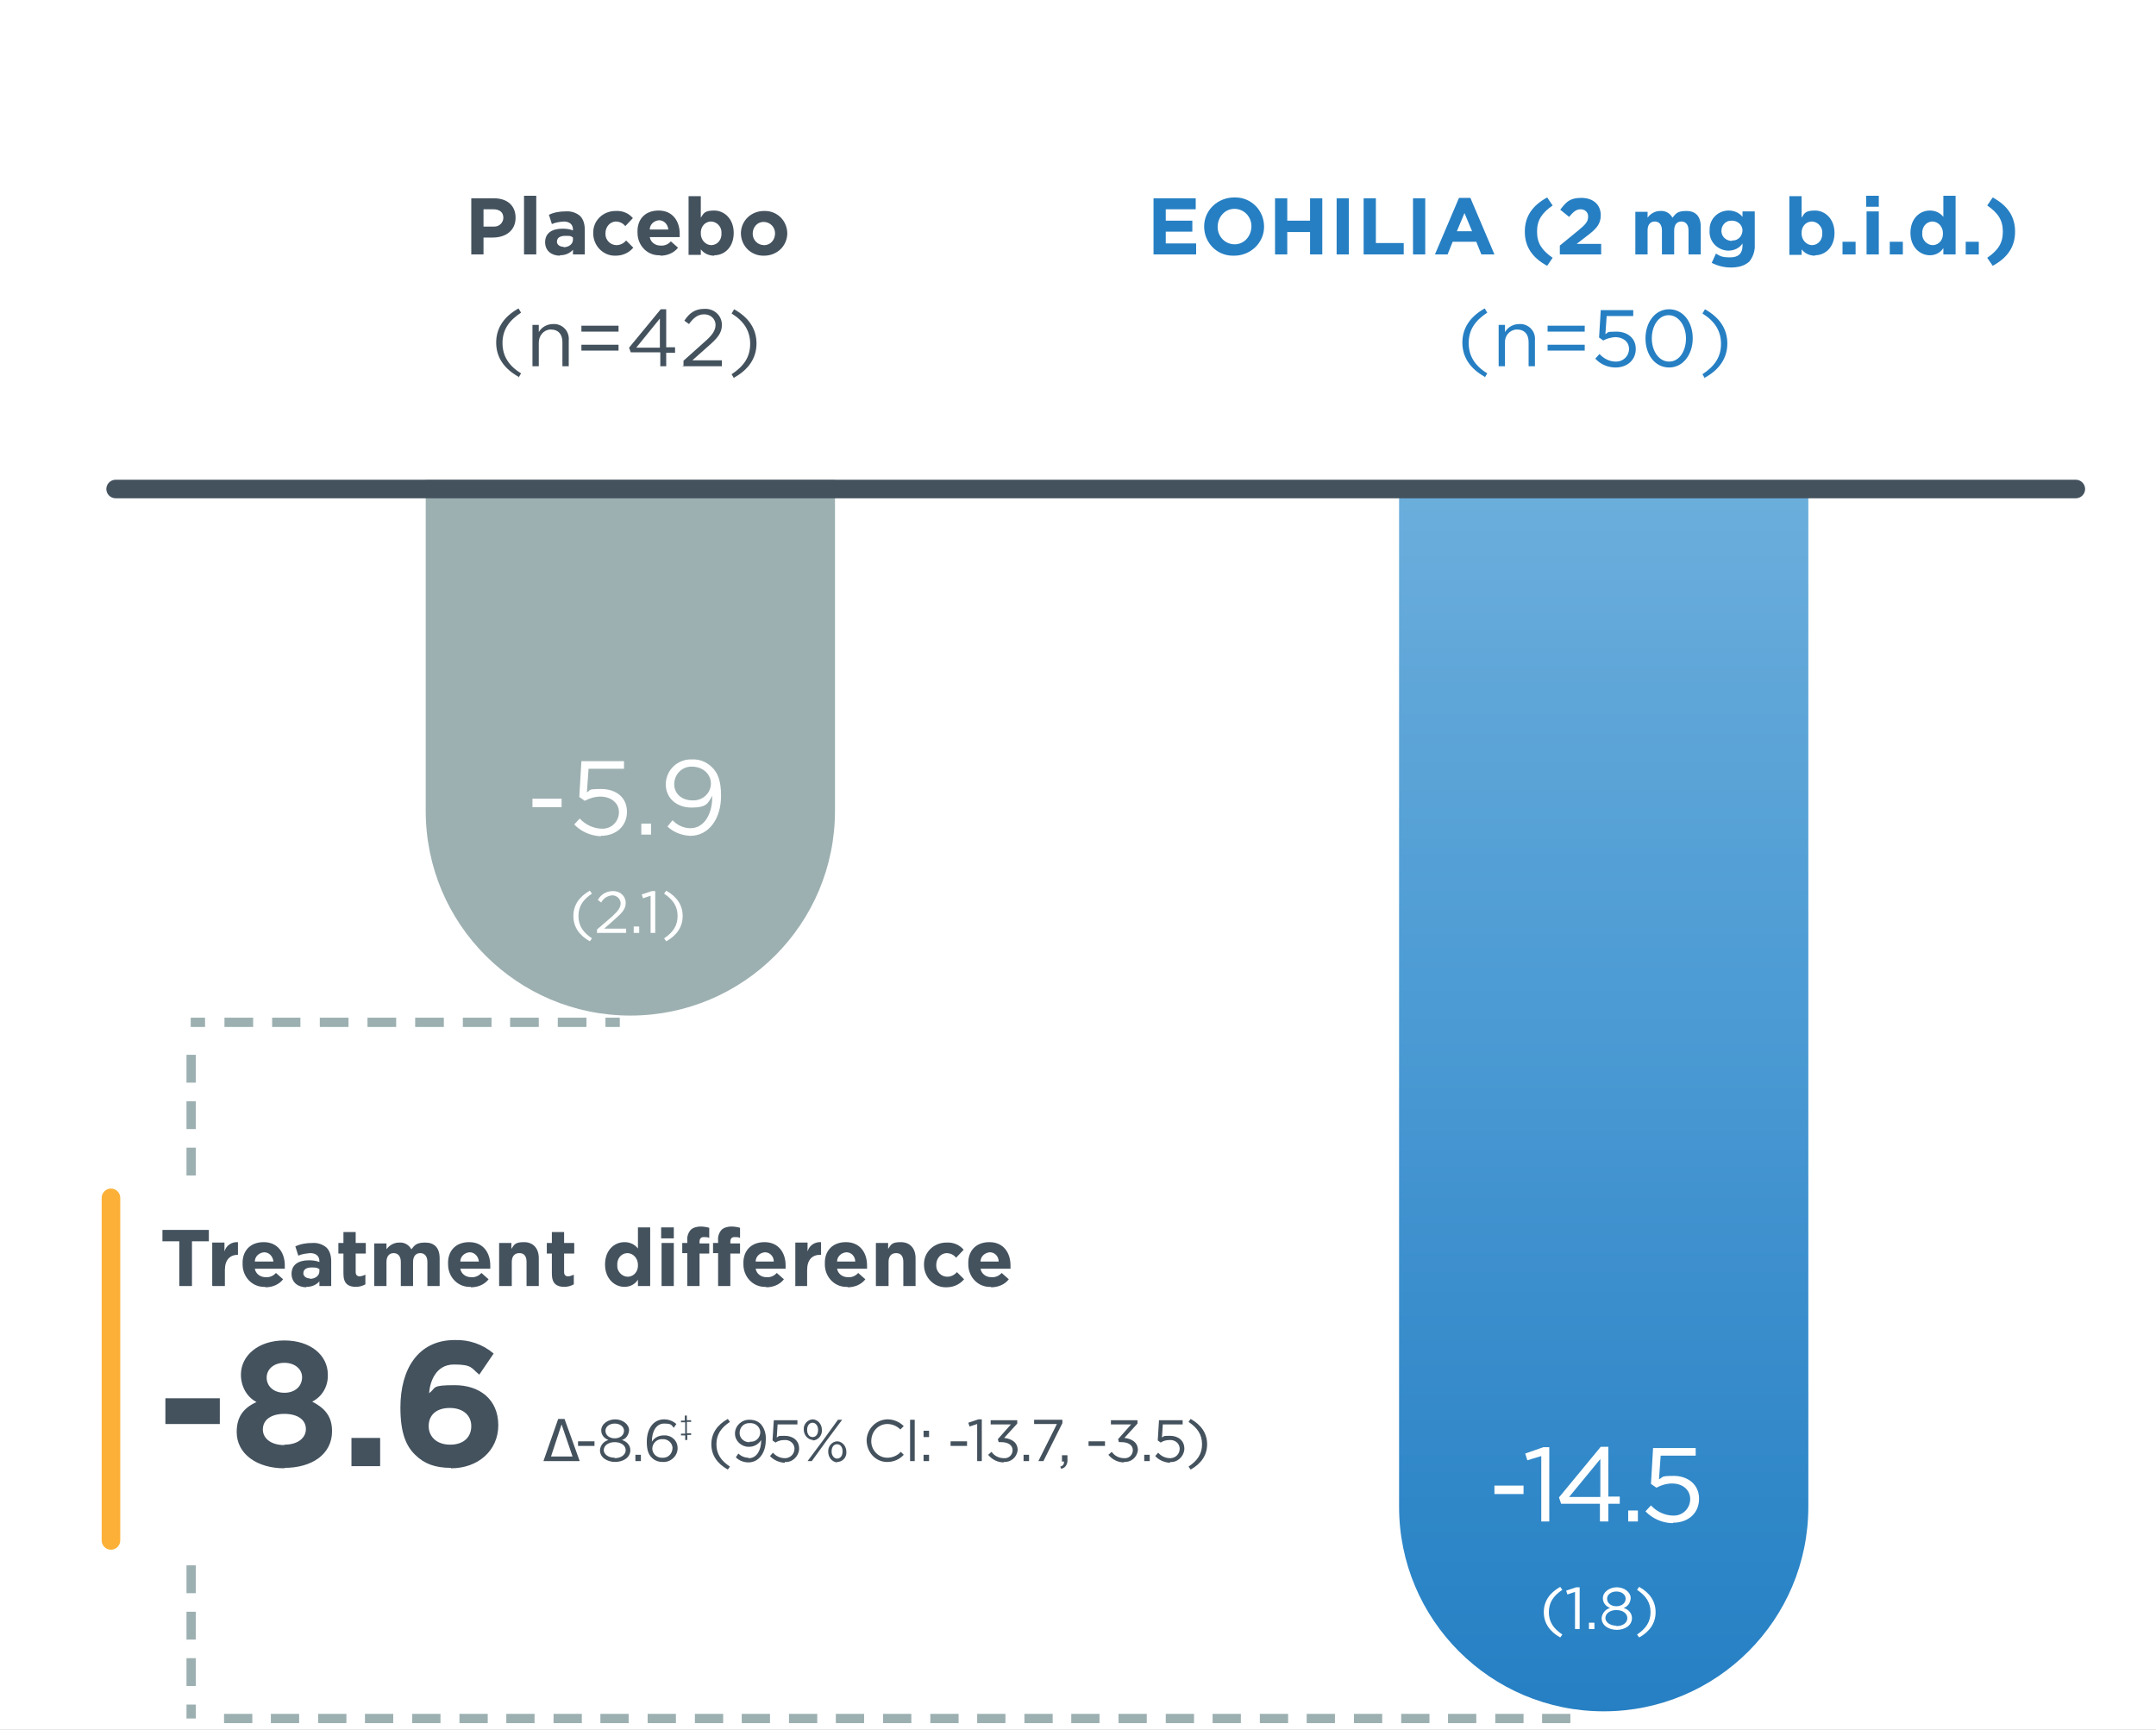<svg width="511" height="410" viewBox="0 0 511 410" fill="none" xmlns="http://www.w3.org/2000/svg">
<rect x="0" y="0" width="511" height="410" fill="#333333" stroke="none"/>
<g clip-path="url(#clip0_1_36)">
<rect width="511" height="410" fill="white"/>
<path d="M42.6 304.8H45.5V294.2H49.5V291.5H38.5V294.2H42.5V304.8H42.6ZM50.4 304.8H53.3V301C53.3 298.6 54.5 297.4 56.4 297.4V294.4C54.9 294.3 53.6 295.2 53.2 296.6V294.5H50.3V304.7L50.4 304.8ZM62.9 305.1C64.5 305.1 66.1 304.5 67.1 303.2L65.4 301.7C64.8 302.4 63.9 302.8 62.9 302.7C61.7 302.7 60.6 301.9 60.4 300.7H67.5V299.9C67.5 297 65.9 294.4 62.5 294.4C59.1 294.4 57.4 296.7 57.5 299.5V299.7C57.5 302.5 59.6 304.9 62.4 305H62.9V305.1ZM60.4 299C60.4 297.8 61.4 296.9 62.6 296.8C63.8 296.8 64.7 297.8 64.8 299H60.4ZM72.6 305C73.8 305 74.9 304.6 75.7 303.7V304.8H78.5V298.9C78.5 297.7 78.2 296.5 77.4 295.7C76.5 294.9 75.2 294.5 74 294.6C72.6 294.6 71.3 294.8 70 295.4L70.7 297.6C71.6 297.2 72.5 297.1 73.5 297C74.9 297 75.7 297.7 75.7 298.9V299.1C74.9 298.8 74.1 298.7 73.2 298.7C70.8 298.7 69.1 299.7 69.1 301.9C69.1 304 70.7 305.1 72.6 305.1V305ZM73.5 303C72.6 303 71.9 302.5 71.9 301.8C71.9 300.8 72.7 300.4 73.9 300.4C75.1 300.4 75.2 300.5 75.7 300.8V301.3C75.7 302.3 74.8 303.1 73.4 303.1L73.5 303ZM84.3 305C85.1 305 85.9 304.8 86.6 304.4V302.1C86.2 302.3 85.7 302.5 85.2 302.5C84.7 302.5 84.3 302.2 84.3 301.5V297.1H86.7V294.6H84.3V292H81.4V294.6H80.2V297.1H81.4V301.9C81.4 304.3 82.6 305 84.4 305H84.3ZM88.7 304.8H91.6V299.1C91.6 297.7 92.3 297 93.3 297C94.3 297 95 297.7 95 299.1V304.8H97.9V299.1C97.9 297.7 98.6 297 99.6 297C100.6 297 101.3 297.7 101.3 299.1V304.8H104.2V298.2C104.2 295.7 102.9 294.5 100.8 294.5C98.7 294.5 98.3 295.1 97.5 296.1C96.9 295 95.8 294.4 94.6 294.5C93.4 294.5 92.3 295.1 91.6 296.1V294.7H88.7V304.9V304.8ZM111.6 305.1C113.2 305.1 114.8 304.5 115.8 303.2L114.1 301.7C113.5 302.4 112.6 302.8 111.6 302.7C110.4 302.7 109.3 301.9 109.1 300.7H116.2V299.9C116.2 297 114.6 294.4 111.2 294.4C107.8 294.4 106.1 296.7 106.2 299.5V299.7C106.2 302.5 108.3 304.9 111.1 305H111.6V305.1ZM109.1 299C109.1 297.8 110.1 296.9 111.3 296.8C112.5 296.8 113.4 297.8 113.5 299H109.1ZM118.4 304.8H121.3V299.1C121.3 297.7 122 297 123.1 297C124.2 297 124.8 297.7 124.8 299.1V304.8H127.7V298.2C127.7 295.9 126.4 294.4 124.2 294.4C122 294.4 121.9 295 121.2 296V294.6H118.3V304.8H118.4ZM133.7 305C134.5 305 135.3 304.8 136 304.4V302.1C135.6 302.3 135.1 302.5 134.6 302.5C134.1 302.5 133.7 302.2 133.7 301.5V297.1H136.1V294.6H133.7V292H130.8V294.6H129.6V297.1H130.8V301.9C130.8 304.3 132 305 133.8 305H133.7ZM148 305C149.3 305 150.5 304.4 151.2 303.3V304.8H154.1V290.9H151.2V295.9C150.4 294.9 149.3 294.4 148 294.4C145.6 294.4 143.4 296.3 143.4 299.7C143.4 303.1 145.7 305 148 305ZM148.8 302.6C147.4 302.6 146.2 301.3 146.3 299.9C146.2 298.3 147.2 297.1 148.6 297H148.7C150.1 297 151.2 298.3 151.2 299.7C151.3 301.3 150.3 302.5 148.9 302.6H148.8ZM156.7 293.5H159.7V290.9H156.7V293.5ZM156.8 304.8H159.7V294.6H156.8V304.8ZM170.2 304.8H173.1V297.1H175.4V294.7H173.1V294.3C173.1 293.5 173.5 293.2 174.1 293.2C174.7 293.2 175 293.2 175.4 293.4V291C174.7 290.8 174 290.7 173.3 290.7C172.6 290.7 171.6 290.9 171 291.5C170.4 292.2 170.1 293.1 170.2 294V294.6H169V297H170.2V304.7V304.8ZM162.9 304.8H165.8V297.1H168.1V294.7H165.8V294.3C165.8 293.5 166.2 293.2 166.8 293.2C167.4 293.2 167.7 293.2 168.1 293.4V291C167.4 290.8 166.7 290.7 166 290.7C165.3 290.7 164.3 290.9 163.7 291.5C163.1 292.2 162.8 293.1 162.9 294V294.6H161.7V297H162.9V304.7V304.8ZM181.6 305.1C183.2 305.1 184.8 304.5 185.8 303.2L184.1 301.7C183.5 302.4 182.6 302.8 181.6 302.7C180.4 302.7 179.3 301.9 179.1 300.7H186.2V299.9C186.2 297 184.6 294.4 181.2 294.4C177.8 294.4 176.1 296.7 176.2 299.5V299.7C176.2 302.5 178.3 304.9 181.1 305H181.6V305.1ZM179.1 299C179.1 297.8 180.1 296.9 181.3 296.8C182.5 296.8 183.4 297.8 183.4 299H179.1ZM188.4 304.8H191.3V301C191.3 298.6 192.5 297.4 194.4 297.4H194.6V294.4C193.1 294.3 191.8 295.2 191.4 296.6V294.5H188.5V304.7H188.4V304.8ZM200.9 305.1C202.5 305.1 204.1 304.5 205.1 303.2L203.4 301.7C202.8 302.4 201.9 302.8 200.9 302.7C199.7 302.7 198.6 301.9 198.4 300.7H205.5V299.9C205.5 297 203.9 294.4 200.5 294.4C197.1 294.4 195.4 296.7 195.5 299.5V299.7C195.5 302.5 197.6 304.9 200.4 305H200.9V305.1ZM198.4 299C198.4 297.8 199.4 296.9 200.6 296.8C201.8 296.8 202.7 297.8 202.7 299H198.4ZM207.7 304.8H210.6V299.1C210.6 297.7 211.3 297 212.4 297C213.5 297 214.1 297.7 214.1 299.1V304.8H217V298.2C217 295.9 215.7 294.4 213.5 294.4C211.3 294.4 211.2 295 210.5 296V294.6H207.6V304.8H207.7ZM224.3 305.1C225.9 305.1 227.4 304.5 228.5 303.2L226.8 301.5C226.2 302.2 225.4 302.6 224.5 302.6C223.1 302.6 221.9 301.4 221.9 300V299.8C221.9 298.3 222.9 297.1 224.3 297C225.2 297 226.1 297.4 226.6 298.1L228.4 296.2C227.4 295 225.9 294.4 224.3 294.5C221.4 294.5 219 296.7 219 299.6V299.8C219 302.7 221.3 305.1 224.1 305.1H224.3ZM234.9 305.1C236.5 305.1 238.1 304.5 239.1 303.2L237.4 301.7C236.8 302.4 235.9 302.8 234.9 302.7C233.7 302.7 232.6 301.9 232.4 300.7H239.5V299.9C239.5 297 237.9 294.4 234.5 294.4C231.1 294.4 229.4 296.7 229.5 299.5V299.7C229.5 302.5 231.6 304.9 234.4 305H234.9V305.1ZM232.4 299C232.4 297.8 233.4 296.9 234.6 296.8C235.8 296.8 236.7 297.8 236.7 299H232.4Z" fill="#44525E"/>
<path d="M331.6 357.1C331.6 383.9 353.3 405.6 380.1 405.6C406.9 405.6 428.6 383.9 428.6 357.1V116H331.6V357.1Z" fill="url(#paint0_linear_1_36)"/>
<path d="M100.9 113.7V192.2C100.9 219 122.6 240.7 149.4 240.7C176.2 240.7 197.9 219 197.9 192.2V113.7H100.9Z" fill="#9DB0B1"/>
<path d="M126.2 191.3H133.1V189.3H126.2V191.3ZM142.4 198.1C146 198.1 148.6 195.8 148.6 192.4C148.6 189 146 187 142.5 187C139 187 140.1 187.3 139.1 187.8L139.5 182.2H147.9V180.4H137.8L137.3 188.9L138.6 189.8C139.7 189.2 141 188.8 142.3 188.8C144.8 188.8 146.7 190.3 146.7 192.5C146.7 194.7 144.9 196.5 142.7 196.4H142.4C140.5 196.3 138.7 195.4 137.4 194L136.1 195.4C137.7 197.1 140 198.1 142.4 198.2V198.1ZM152 197.8H154.3V195.2H152V197.8ZM163.7 196.3C162.1 196.3 160.5 195.6 159.4 194.4L158.2 195.9C159.7 197.3 161.6 198 163.6 198.1C167.9 198.1 170.9 194.2 170.9 188.6C170.9 185 170.1 183.1 168.7 181.8C167.5 180.6 165.8 179.9 164.1 180C160.8 179.8 158 182.3 157.8 185.6V185.9C157.8 189.1 160.3 191.4 163.9 191.4C167.5 191.4 167.8 190.4 168.8 188.6V189C168.8 192.8 167 196.3 163.6 196.3H163.7ZM164.1 189.7C161.6 189.7 159.8 188.1 159.8 185.9C159.8 183.6 161.5 181.8 163.7 181.7H164C166.6 181.7 168.5 183.5 168.5 185.7C168.5 188 166.5 189.8 164.2 189.7H164.1Z" fill="white"/>
<path d="M354.2 354.1H361.1V352.1H354.2V354.1ZM365.3 360.6H367.2V343H365.8L361.5 344.5L362 346.1L365.3 345.1V360.7V360.6ZM379.3 360.6H381.2V356.4H383.9V354.7H381.2V342.9H379.4L369.5 354.9L370 356.4H379.2V360.5L379.3 360.6ZM371.9 354.8L379.3 345.8V354.8H371.9ZM385.9 360.6H388.2V358H385.9V360.6ZM396.5 360.9C400.2 360.9 402.7 358.6 402.7 355.2C402.7 351.8 400 349.8 396.7 349.8C393.4 349.8 394.3 350.1 393.2 350.6L393.6 345H401.9V343.2H391.8L391.3 351.7L392.6 352.6C393.7 352 395 351.6 396.3 351.6C398.8 351.6 400.6 353.1 400.6 355.3C400.6 357.5 398.8 359.3 396.6 359.2H396.3C394.4 359.1 392.6 358.2 391.3 356.8L390 358.2C391.6 359.9 393.9 360.9 396.2 361H396.5V360.9Z" fill="white"/>
<path d="M139.8 223.1L140.3 222.4C138.2 221 137.1 219.4 137.1 217.1C137.1 214.8 138.2 213.2 140.3 211.8L139.8 211.1C137.3 212.5 135.9 214.5 135.9 217.1C135.9 219.7 137.3 221.7 139.8 223.1ZM141.6 221.1H148.4V220.1H143.2L145.8 217.8C147.5 216.3 148.3 215.4 148.3 214C148.3 212.4 147 211.2 145.4 211.2H145.2C143.7 211.2 142.4 212 141.7 213.3L142.5 213.9C143 212.9 144 212.3 145.1 212.2C146.1 212.2 147 212.9 147.1 214C147.1 215.1 146.6 215.8 145.1 217.2L141.5 220.3V221.2L141.6 221.1ZM150.2 221.1H151.5V219.6H150.2V221.1ZM154.2 221.1H155.3V211.2H154.5L152.1 212L152.4 212.9L154.2 212.3V221V221.1ZM157.9 223.1C160.4 221.7 161.8 219.7 161.8 217.1C161.8 214.5 160.4 212.5 157.9 211.1L157.4 211.8C159.5 213.2 160.6 214.8 160.6 217.1C160.6 219.4 159.5 221 157.4 222.4L157.9 223.1Z" fill="white"/>
<path d="M369.8 388.1L370.3 387.4C368.2 386 367.1 384.4 367.1 382.1C367.1 379.8 368.2 378.2 370.3 376.8L369.8 376.1C367.3 377.5 365.9 379.5 365.9 382.1C365.9 384.7 367.3 386.7 369.8 388.1ZM373.3 386.1H374.4V376.2H373.6L371.2 377L371.5 377.9L373.3 377.3V386V386.1ZM376.6 386.1H377.9V384.6H376.6V386.1ZM383.1 386.3C385.2 386.3 386.8 385.2 386.8 383.5C386.8 382.3 385.9 381.4 384.8 381.1C385.8 380.8 386.4 379.9 386.5 378.8C386.5 377.3 384.9 376.2 383.2 376.2C381.5 376.2 379.9 377.3 379.9 378.8C379.9 379.9 380.6 380.7 381.6 381.1C380.5 381.4 379.7 382.4 379.6 383.5C379.6 385.2 381.2 386.3 383.3 386.3H383.1ZM383.1 380.7C381.9 380.7 380.9 380 380.9 378.9C380.9 377.9 381.9 377.2 383.1 377.2C384.3 377.2 385.3 377.9 385.3 378.9C385.3 380 384.3 380.7 383.1 380.7ZM383.1 385.3C381.5 385.3 380.5 384.4 380.5 383.5C380.5 382.4 381.6 381.6 383.1 381.6C384.6 381.6 385.7 382.4 385.7 383.5C385.7 384.5 384.8 385.4 383.1 385.4V385.3ZM388.5 388.1C391 386.7 392.4 384.7 392.4 382.1C392.4 379.5 391 377.5 388.5 376.1L388 376.8C390.1 378.2 391.2 379.8 391.2 382.1C391.2 384.4 390.1 386 388 387.4L388.5 388.1Z" fill="white"/>
<path d="M492 118.1H27.4C26.2 118.1 25.2 117.1 25.2 115.9C25.2 114.7 26.2 113.7 27.4 113.7H492C493.2 113.7 494.2 114.7 494.2 115.9C494.2 117.1 493.2 118.1 492 118.1Z" fill="#44525E"/>
<path d="M273.4 60.3H283.5V57.7H276.3V54.9H282.6V52.3H276.3V49.6H283.4V47H273.4V60.3ZM292.5 60.6C296.3 60.6 299.5 57.7 299.6 53.9V53.7C299.6 49.9 296.6 46.8 292.8 46.8H292.5C288.7 46.8 285.5 49.7 285.4 53.5V53.7C285.4 57.5 288.4 60.6 292.2 60.6H292.5ZM292.6 57.9C290.4 57.9 288.6 56.1 288.6 53.8C288.6 51.5 290.2 49.6 292.4 49.5H292.6C294.8 49.5 296.6 51.3 296.6 53.6C296.6 55.9 295 57.8 292.8 57.9H292.6ZM302.2 60.3H305.1V55H310.5V60.3H313.4V47H310.5V52.3H305.1V47H302.2V60.3ZM316.8 60.3H319.7V47H316.8V60.3ZM323.1 60.3H332.7V57.6H326.1V47H323.2V60.3H323.1ZM334.9 60.3H337.8V47H334.9V60.3ZM340.1 60.3H343.1L344.3 57.3H349.9L351.1 60.3H354.2L348.5 46.9H345.8L340.1 60.3ZM345.3 54.8L347.1 50.5L348.9 54.8H345.3ZM366.7 63L368 61.1C365.4 59.3 364.3 57.6 364.3 54.9C364.3 52.2 365.4 50.5 368 48.7L366.7 46.8C363.2 48.7 361.4 51.3 361.4 54.9C361.4 58.5 363.2 61.1 366.7 63ZM369.7 60.3H379.5V57.8H373.7L375.9 56.1C378.3 54.3 379.4 53.2 379.4 51C379.4 48.5 377.6 46.9 374.8 46.9C372 46.9 371.2 47.9 369.8 49.7L371.9 51.4C372.9 50.2 373.6 49.6 374.6 49.6C375.6 49.6 376.3 50.2 376.4 51.1V51.4C376.4 52.5 375.8 53.2 374.1 54.6L369.7 58.2V60.5V60.3ZM387.6 60.3H390.5V54.6C390.5 53.2 391.2 52.5 392.2 52.5C393.2 52.5 393.9 53.2 393.9 54.6V60.3H396.8V54.6C396.8 53.2 397.5 52.5 398.5 52.5C399.5 52.5 400.2 53.2 400.2 54.6V60.3H403.1V53.7C403.1 51.2 401.8 50 399.7 50C397.6 50 397.2 50.6 396.4 51.6C395.8 50.5 394.7 49.9 393.5 50C392.3 50 391.2 50.6 390.5 51.6V50.2H387.6V60.4V60.3ZM410.2 63.4C411.8 63.4 413.4 63.1 414.6 62C415.5 60.9 416 59.4 415.9 58V50.1H413V51.4C412.2 50.4 411 49.9 409.7 49.9C407.2 49.9 405.2 51.9 405.2 54.3V54.6C405 57.1 406.9 59.2 409.4 59.4H409.7C411 59.4 412.3 58.8 413 57.7V58.2C413 60 412.1 61 410.1 61C408.1 61 407.7 60.7 406.7 60.1L405.7 62.3C407.1 63 408.6 63.4 410.2 63.4ZM410.5 57.1C409.2 57.1 408.1 56.2 408 54.9V54.7C408 53.4 409 52.3 410.3 52.3H410.5C411.8 52.3 412.9 53.2 413 54.5C413 55.9 412 57 410.7 57H410.5V57.1ZM430.2 60.5C432.6 60.5 434.8 58.6 434.8 55.2C434.8 51.8 432.5 49.9 430.2 49.9C427.9 49.9 427.7 50.5 427 51.6V46.5H424.1V60.4H427V59.1C427.8 60.1 428.9 60.6 430.2 60.6V60.5ZM429.5 58.1C428.1 58.1 427 56.8 427 55.4C426.9 53.8 427.9 52.6 429.3 52.5H429.4C430.8 52.5 432 53.8 431.9 55.2C432 56.8 431 58 429.6 58.1H429.5ZM436.7 60.3H439.8V57.3H436.7V60.3ZM442.3 49H445.3V46.4H442.3V49ZM442.4 60.3H445.3V50.1H442.4V60.3ZM447.9 60.3H451V57.3H447.9V60.3ZM457.4 60.5C458.7 60.5 459.9 59.9 460.6 58.8V60.3H463.5V46.4H460.6V51.4C459.8 50.4 458.7 49.9 457.4 49.9C455 49.9 452.8 51.8 452.8 55.2C452.8 58.6 455.1 60.5 457.4 60.5ZM458.1 58.1C456.7 58.1 455.5 56.8 455.6 55.4C455.5 53.8 456.5 52.6 457.9 52.5H458C459.4 52.5 460.5 53.8 460.5 55.2C460.6 56.8 459.6 58 458.2 58.1H458.1ZM465.9 60.3H469V57.3H465.9V60.3ZM472.3 63C475.8 61.1 477.6 58.5 477.6 54.9C477.6 51.3 475.8 48.7 472.3 46.8L471 48.7C473.6 50.5 474.7 52.2 474.7 54.9C474.7 57.6 473.6 59.3 471 61.1L472.3 63Z" fill="#267FC3"/>
<path d="M351.9 89.5L352.5 88.5C349.6 86.7 348.1 84.4 348.1 81.3C348.1 78.2 349.6 76 352.5 74.1L351.9 73.1C348.5 75 346.6 77.7 346.6 81.2C346.6 84.7 348.5 87.4 351.9 89.3V89.5ZM355.2 86.8H356.7V81.2C356.6 79.6 357.8 78.2 359.4 78.1H359.6C361.3 78.1 362.3 79.2 362.3 81.1V86.8H363.8V80.7C364 78.7 362.6 77 360.6 76.8H360.1C358.7 76.8 357.4 77.5 356.7 78.7V77H355.2V86.8ZM366.8 78.6H375.6V77.2H366.8V78.6ZM366.8 83.1H375.6V81.7H366.8V83.1ZM382.9 87.1C385.7 87.1 387.7 85.3 387.7 82.7C387.7 80.1 385.7 78.6 383.1 78.6C380.5 78.6 381.3 78.8 380.5 79.2L380.8 74.9H387.1V73.5H379.4L379 80L380 80.7C380.9 80.2 381.8 80 382.8 79.9C384.7 79.9 386.1 81 386.1 82.7C386.1 84.4 384.7 85.7 383.1 85.7H382.9C381.5 85.7 380.1 85 379.1 83.9L378.1 85C379.3 86.3 381 87.1 382.9 87.1ZM395.6 87.1C399 87.1 401.2 83.9 401.2 80.2C401.2 76.4 399 73.3 395.6 73.3C392.2 73.3 390 76.5 390 80.2C390 84 392.2 87.1 395.6 87.1ZM395.6 85.7C393.1 85.7 391.5 83.1 391.5 80.2C391.5 77.2 393.1 74.7 395.5 74.7C397.9 74.7 399.6 77.3 399.6 80.2C399.6 83.1 398.1 85.7 395.6 85.7ZM404.1 89.5C407.5 87.6 409.4 84.9 409.4 81.4C409.4 77.9 407.5 75.2 404.1 73.3L403.5 74.3C406.4 76.1 407.9 78.4 407.9 81.5C407.9 84.6 406.4 86.8 403.5 88.7L404.1 89.7V89.5Z" fill="#267FC3"/>
<path d="M111.7 60.3H114.6V56.3H116.8C119.8 56.3 122.2 54.7 122.2 51.6C122.2 48.8 120.3 47 117.1 47H111.7V60.3ZM114.6 53.7V49.6H116.9C118.4 49.6 119.3 50.3 119.3 51.6C119.3 52.8 118.3 53.7 117.2 53.7H114.6ZM124.2 60.3H127.1V46.4H124.2V60.3ZM132.7 60.5C133.9 60.5 135 60.1 135.8 59.2V60.3H138.6V54.4C138.6 53.2 138.3 52 137.5 51.2C136.6 50.4 135.3 50 134.1 50.1C132.7 50.1 131.4 50.3 130.1 50.9L130.8 53.1C131.7 52.7 132.6 52.6 133.6 52.5C135 52.5 135.8 53.2 135.8 54.4V54.6C135 54.3 134.2 54.2 133.3 54.2C130.9 54.2 129.2 55.2 129.2 57.4C129.2 59.5 130.8 60.6 132.7 60.6V60.5ZM133.6 58.5C132.7 58.5 132 58 132 57.3C132 56.3 132.8 55.9 134 55.9C135.2 55.9 135.3 55.9 135.8 56.3V56.8C135.8 57.8 134.9 58.6 133.5 58.6H133.6V58.5ZM145.9 60.6C147.5 60.6 149 60 150.1 58.7L148.4 57C147.8 57.7 147 58.1 146.1 58.1C144.7 58.1 143.5 56.9 143.5 55.5V55.3C143.5 53.8 144.5 52.6 145.9 52.5C146.8 52.5 147.7 52.9 148.2 53.6L150 51.7C149 50.5 147.5 49.9 145.9 50C143 50 140.6 52.2 140.6 55.1V55.3C140.6 58.2 142.9 60.6 145.7 60.6H145.9ZM156.5 60.6C158.1 60.6 159.7 60 160.7 58.7L159 57.2C158.4 57.9 157.5 58.3 156.5 58.2C155.3 58.2 154.2 57.4 154 56.2H161.1V55.4C161.1 52.5 159.5 49.9 156.1 49.9C152.7 49.9 151 52.2 151.1 55V55.2C151.1 58 153.2 60.4 156 60.5H156.5V60.6ZM154 54.4C154 53.2 155 52.3 156.2 52.2C157.4 52.2 158.3 53.2 158.4 54.4H154ZM169.3 60.5C171.7 60.5 173.9 58.6 173.9 55.2C173.9 51.8 171.6 49.9 169.3 49.9C167 49.9 166.8 50.5 166.1 51.6V46.5H163.2V60.4H166.1V59.1C166.9 60.1 168 60.6 169.3 60.6V60.5ZM168.6 58.1C167.2 58.1 166.1 56.8 166.1 55.4C166 53.8 167 52.6 168.4 52.5H168.5C169.9 52.5 171.1 53.8 171 55.2C171.1 56.8 170.1 58 168.7 58.1H168.6ZM181.1 60.6C184.1 60.6 186.5 58.4 186.6 55.4C186.6 52.3 184.2 50 181.3 50H181.1C178.1 50 175.7 52.2 175.6 55.2C175.6 58.3 178 60.6 180.9 60.6H181.1ZM181.1 58.1C179.6 58.1 178.4 56.9 178.4 55.4C178.4 53.9 179.4 52.7 180.8 52.6H181C182.5 52.6 183.7 53.8 183.7 55.3C183.7 56.8 182.7 58 181.3 58.1H181.1Z" fill="#44525E"/>
<path d="M122.9 89.5L123.5 88.5C120.6 86.7 119.1 84.4 119.1 81.3C119.1 78.2 120.6 76 123.5 74.1L122.9 73.1C119.5 75 117.6 77.7 117.6 81.2C117.6 84.7 119.5 87.4 122.9 89.3V89.5ZM126.2 86.8H127.7V81.2C127.7 79.6 128.8 78.2 130.4 78.1H130.6C132.3 78.1 133.3 79.2 133.3 81.1V86.8H134.8V80.7C135 78.7 133.6 77 131.6 76.8H131.1C129.7 76.8 128.4 77.5 127.7 78.7V77H126.2V86.8ZM137.8 78.6H146.6V77.2H137.8V78.6ZM137.8 83.1H146.6V81.7H137.8V83.1ZM156.4 86.8H157.9V83.6H160V82.3H157.9V73.3H156.6L149.1 82.4L149.5 83.5H156.5V86.7L156.4 86.8ZM150.8 82.4L156.4 75.5V82.4H150.8ZM161.8 86.8H171.1V85.4H164.1L167.7 82.2C170 80.2 171.1 79 171.1 77C171.1 74.8 169.3 73.2 167.2 73.2H167C164.7 73.2 163.4 74.2 162.2 76L163.3 76.8C164.4 75.3 165.4 74.5 166.9 74.5C168.4 74.5 169.5 75.5 169.6 76.9C169.6 78.3 168.9 79.4 166.8 81.2L162 85.5V86.7H161.8V86.8ZM174 89.5C177.4 87.6 179.3 84.9 179.3 81.4C179.3 77.9 177.4 75.2 174 73.3L173.4 74.3C176.3 76.1 177.8 78.4 177.8 81.5C177.8 84.6 176.3 86.8 173.4 88.7L174 89.7V89.5Z" fill="#44525E"/>
<path d="M372.2 408.4H365.5V406.2H372.2V408.4ZM361.1 408.4H354.4V406.2H361.1V408.4ZM349.9 408.4H343.2V406.2H349.9V408.4ZM338.8 408.4H332.1V406.2H338.8V408.4ZM327.6 408.4H320.9V406.2H327.6V408.4ZM316.4 408.4H309.7V406.2H316.4V408.4ZM305.3 408.4H298.6V406.2H305.3V408.4ZM294.1 408.4H287.4V406.2H294.1V408.4ZM283 408.4H276.3V406.2H283V408.4ZM271.8 408.4H265.1V406.2H271.8V408.4ZM260.6 408.4H253.9V406.2H260.6V408.4ZM249.5 408.4H242.8V406.2H249.5V408.4ZM238.3 408.4H231.6V406.2H238.3V408.4ZM227.2 408.4H220.5V406.2H227.2V408.4ZM216 408.4H209.3V406.2H216V408.4ZM204.8 408.4H198.1V406.2H204.8V408.4ZM193.7 408.4H187V406.2H193.7V408.4ZM182.5 408.4H175.8V406.2H182.5V408.4ZM171.4 408.4H164.7V406.2H171.4V408.4ZM160.2 408.4H153.5V406.2H160.2V408.4ZM149 408.4H142.3V406.2H149V408.4ZM137.9 408.4H131.2V406.2H137.9V408.4ZM126.7 408.4H120V406.2H126.7V408.4ZM115.6 408.4H108.9V406.2H115.6V408.4ZM104.4 408.4H97.7V406.2H104.4V408.4ZM93.2 408.4H86.5V406.2H93.2V408.4ZM82.1 408.4H75.4V406.2H82.1V408.4ZM70.9 408.4H64.2V406.2H70.9V408.4ZM59.8 408.4H53.1V406.2H59.8V408.4Z" fill="#9DB0B1"/>
<path d="M139 243.4H132.2V241.2H139V243.4ZM127.7 243.4H120.9V241.2H127.7V243.4ZM116.4 243.4H109.7V241.2H116.5V243.4H116.4ZM105.1 243.4H98.4V241.2H105.2V243.4H105.1ZM93.8 243.4H87.1V241.2H93.9V243.4H93.8ZM82.5 243.4H75.8V241.2H82.6V243.4H82.5ZM71.2 243.4H64.5V241.2H71.2V243.4ZM59.9 243.4H53.2V241.2H60V243.4H59.9Z" fill="#9DB0B1"/>
<path d="M46.4 407.3H44.2V404H46.4V407.3ZM146.9 243.4H143.5V241.2H146.9V243.4ZM48.6 243.4H45.2V241.2H48.6V243.4Z" fill="#9DB0B1"/>
<path d="M26.3 367.3C25.1 367.3 24.1 366.3 24.1 365.1V283.9C24.1 282.7 25.1 281.7 26.3 281.7C27.5 281.7 28.5 282.7 28.5 283.9V365.1C28.5 366.3 27.5 367.3 26.3 367.3Z" fill="#FCB037"/>
<path d="M46.4 393H44.2V399.6H46.4V393Z" fill="#9DB0B1"/>
<path d="M46.4 382H44.2V388.6H46.4V382Z" fill="#9DB0B1"/>
<path d="M46.4 371H44.2V377.6H46.4V371Z" fill="#9DB0B1"/>
<path d="M46.4 272H44.2V278.6H46.4V272Z" fill="#9DB0B1"/>
<path d="M46.4 250H44.2V256.6H46.4V250Z" fill="#9DB0B1"/>
<path d="M46.4 261H44.2V267.6H46.4V261Z" fill="#9DB0B1"/>
<path d="M39.2 337.5H52.1V331.4H39.2V337.5ZM67.4 347.9C73.9 347.9 78.7 344.7 78.7 339.2C78.7 335.6 76.9 333.7 74 332.2C76.4 331 77.8 328.5 77.7 325.8C77.7 321.2 73.6 317.7 67.4 317.7C61.2 317.7 57.1 321.3 57.1 325.8C57.1 328.6 58.5 331.1 60.8 332.3C57.7 333.7 56.1 335.8 56.1 339.4C56.1 344.6 60.9 348 67.4 348V347.9ZM67.4 330.1C64.8 330.1 63.2 328.5 63.2 326.5C63.2 324.6 64.8 323 67.4 323C70 323 71.6 324.6 71.6 326.4C71.6 328.5 70 330.1 67.4 330.1ZM67.4 342.5C64.2 342.5 62.3 340.9 62.3 338.8C62.3 336.4 64.4 335.1 67.4 335.1C70.4 335.1 72.5 336.4 72.5 338.7C72.5 340.8 70.6 342.4 67.4 342.4V342.5ZM83.3 347.5H90.1V340.8H83.3V347.5ZM106.9 348C113.3 348 118.1 343.8 118.1 337.8C118.1 331.6 113.6 328.3 107.8 328.3C102 328.3 103.5 328.9 101.7 330.2C101.9 327.6 103.2 323.4 107.6 323.4C112 323.4 111.7 324.3 113.6 325.8L117 320.8C114.4 318.6 111.2 317.5 107.8 317.6C99 317.6 94.9 324.6 94.9 333.6C94.9 339.5 96.2 342.7 98.4 344.8C100.5 346.9 103.1 347.9 106.9 347.9V348ZM106.7 342.4C103.5 342.4 101.6 340.5 101.6 338C101.6 335.4 103.4 333.7 106.6 333.7C109.8 333.7 111.7 335.5 111.7 338C111.7 340.6 109.9 342.4 106.7 342.4Z" fill="#44525E"/>
<path d="M137.4 346.3H128.8L132.3 336.3H133.8L137.4 346.3ZM135.7 345.2L133.1 337.6L130.6 345.2H135.8H135.7ZM137 342.7H140.9V341.6H137V342.7ZM145.7 346.5C147.8 346.5 149.4 345.4 149.4 343.7C149.4 342.5 148.5 341.6 147.4 341.3C148.4 341 149 340.1 149.1 339C149.1 337.5 147.5 336.4 145.8 336.4C144.1 336.4 142.5 337.5 142.5 339C142.5 340.1 143.2 340.9 144.2 341.3C143.1 341.6 142.3 342.5 142.2 343.7C142.2 345.4 143.8 346.5 145.9 346.5H145.7ZM145.7 340.9C144.5 340.9 143.5 340.2 143.5 339.1C143.5 338.1 144.5 337.4 145.7 337.4C146.9 337.4 147.9 338.1 147.9 339.1C147.9 340.2 146.9 340.9 145.7 340.9ZM145.7 345.5C144.1 345.5 143.1 344.6 143.1 343.7C143.1 342.6 144.2 341.8 145.7 341.8C147.2 341.8 148.3 342.6 148.3 343.7C148.3 344.7 147.3 345.6 145.7 345.6V345.5ZM150.6 346.3H151.9V344.8H150.6V346.3ZM157.1 346.5C158.9 346.6 160.5 345.2 160.6 343.4V343.2C160.6 341.4 159.1 340.1 157.4 340.2H157.3C156.2 340.2 155.1 340.7 154.5 341.7C154.5 339.3 155.5 337.4 157.4 337.4C159.3 337.4 159.1 337.8 159.7 338.4L160.3 337.5C159.5 336.8 158.5 336.4 157.4 336.4C154.8 336.4 153.3 338.7 153.3 341.7C153.3 343.7 153.7 344.7 154.5 345.5C155.2 346.2 156.1 346.5 157.1 346.5ZM157.1 345.5C155.8 345.6 154.7 344.7 154.6 343.4C154.6 342 155.8 341 157 341.1C158.2 341 159.3 341.9 159.4 343.1C159.4 344.5 158.4 345.5 157.2 345.5H157H157.1ZM162.4 341.3H162.9V340.1H163.8V339.7H162.8V337H163.8V336.6H162.8V335.5H162.3V336.7H161.4V337.1H162.4V339.8H161.4V340.2H162.4V341.3ZM172.5 348.3L173 347.6C170.9 346.2 169.8 344.6 169.8 342.3C169.8 340 170.9 338.4 173 337L172.5 336.3C170 337.7 168.6 339.7 168.6 342.3C168.6 344.9 170 346.9 172.5 348.3ZM177.4 345.5C176.5 345.5 175.6 345.1 175 344.5L174.4 345.4C175.2 346.2 176.3 346.6 177.4 346.6C179.8 346.6 181.5 344.4 181.5 341.3C181.6 339.9 181.2 338.5 180.3 337.5C179.6 336.8 178.7 336.5 177.7 336.5C175.9 336.4 174.3 337.8 174.2 339.6V339.8C174.2 341.5 175.7 342.9 177.4 342.9H177.6C178.7 342.9 179.8 342.3 180.4 341.3V341.5C180.4 343.6 179.4 345.6 177.5 345.6H177.4V345.5ZM177.7 341.8C176.5 341.9 175.4 341 175.3 339.8V339.6C175.3 338.3 176.3 337.3 177.5 337.3H177.7C179 337.2 180.1 338.1 180.2 339.4C180.2 340.8 179.1 341.8 177.8 341.7H177.7V341.8ZM185.9 346.5C187.7 346.7 189.2 345.3 189.4 343.6V343.3C189.4 341.4 187.9 340.3 186 340.3C184.1 340.3 184.7 340.4 184.1 340.7L184.3 337.6H189V336.6H183.4L183.1 341.4L183.8 341.9C184.4 341.5 185.1 341.3 185.9 341.3C187.1 341.2 188.2 342 188.3 343.2V343.4C188.3 344.6 187.3 345.6 186.1 345.6H186C184.9 345.6 183.9 345.1 183.2 344.3L182.5 345.1C183.4 346.1 184.7 346.6 186 346.7V346.5H185.9ZM192.6 341.4C193.9 341.4 194.9 340.2 194.8 338.9C194.8 337.6 193.9 336.5 192.7 336.4C191.4 336.4 190.4 337.6 190.5 338.8C190.5 340.1 191.4 341.2 192.7 341.3L192.6 341.4ZM192.6 337.2C193.3 337.2 193.9 337.9 193.9 338.9C193.9 339.9 193.4 340.6 192.6 340.6C191.8 340.6 191.3 339.9 191.3 338.9C191.3 337.9 191.8 337.2 192.6 337.2ZM195.2 341.2L191.4 346.3H192.4L195.8 341.6L199.6 336.5H198.6L195.2 341.2ZM198.4 346.5C199.7 346.5 200.7 345.4 200.6 344.1C200.6 342.8 199.7 341.7 198.5 341.6C197.2 341.6 196.2 342.8 196.3 344.1C196.3 345.4 197.2 346.5 198.4 346.6V346.5ZM198.4 345.7C197.7 345.7 197.1 345 197.1 344C197.1 343 197.6 342.3 198.4 342.3C199.2 342.3 199.7 343 199.7 344C199.7 345 199.2 345.7 198.4 345.7ZM210.3 346.5C211.8 346.5 213.2 345.9 214.2 344.8L213.5 344.1C212.7 345 211.5 345.5 210.3 345.5C208.2 345.5 206.5 343.7 206.5 341.6C206.5 339.4 208 337.6 210.2 337.5H210.3C211.5 337.5 212.6 338 213.4 338.8L214.2 338C213.2 337 211.8 336.4 210.4 336.4C207.7 336.4 205.5 338.6 205.4 341.3C205.4 344.1 207.4 346.4 210.1 346.5H210.3ZM215.7 346.3H216.8V336.5H215.7V346.3ZM218.9 340.6H220.2V339.1H218.9V340.6ZM218.9 346.3H220.2V344.8H218.9V346.3ZM225.3 342.7H229.2V341.6H225.3V342.7ZM231.6 346.3H232.7V336.4H231.9L229.5 337.2L229.8 338.1L231.6 337.5V346.2V346.3ZM237.9 346.5C239.6 346.6 241 345.4 241.2 343.7C241.2 341.8 239.7 341 238 340.8L241.1 337.4V336.6H234.8V337.6H239.6L236.5 341.1L236.7 341.8H237.3C238.9 341.8 240 342.5 240 343.7C240 344.8 239.1 345.7 238 345.6H237.9C236.8 345.6 235.7 345.1 235 344.1L234.2 344.8C235.1 345.9 236.4 346.6 237.9 346.6V346.5ZM242.6 346.3H243.9V344.8H242.6V346.3ZM246.1 346.3H247.3L251.8 337.3V336.5H245.1V337.5H250.5L246.1 346.3ZM251.4 348.1C252.3 348.1 253 347.2 253 346.2V344.9H251.7V346.4H252.2C252.2 347 252 347.4 251.3 347.6L251.5 348.1H251.4ZM258 342.7H261.9V341.6H258V342.7ZM266.4 346.5C268.1 346.6 269.5 345.4 269.7 343.7C269.7 341.8 268.2 341 266.5 340.8L269.6 337.4V336.6H263.3V337.6H268.1L265 341.1L265.2 341.8H265.8C267.4 341.8 268.5 342.5 268.5 343.7C268.5 344.8 267.6 345.7 266.5 345.6H266.4C265.3 345.6 264.2 345.1 263.5 344.1L262.7 344.8C263.6 345.9 264.9 346.6 266.4 346.6V346.5ZM271.2 346.3H272.5V344.8H271.2V346.3ZM277.2 346.5C279 346.7 280.5 345.3 280.7 343.6V343.3C280.7 341.4 279.2 340.3 277.3 340.3C275.4 340.3 276 340.4 275.4 340.7L275.6 337.6H280.3V336.6H274.7L274.4 341.4L275.1 341.9C275.7 341.5 276.4 341.3 277.2 341.3C278.4 341.2 279.5 342 279.6 343.2V343.4C279.6 344.6 278.6 345.6 277.4 345.6H277.3C276.2 345.6 275.2 345.1 274.5 344.3L273.8 345.1C274.7 346.1 276 346.6 277.3 346.7V346.5H277.2ZM282.2 348.3C284.7 346.9 286.1 344.9 286.1 342.3C286.1 339.7 284.7 337.7 282.2 336.3L281.7 337C283.8 338.4 284.9 340 284.9 342.3C284.9 344.6 283.8 346.2 281.7 347.6L282.2 348.3Z" fill="#44525E"/>
</g>
<defs>
<linearGradient id="paint0_linear_1_36" x1="359.35" y1="1" x2="359.35" y2="407.8" gradientUnits="userSpaceOnUse">
<stop stop-color="#7FBEE4"/>
<stop offset="0.2" stop-color="#74B7E0"/>
<stop offset="0.3" stop-color="#69ADDC"/>
<stop offset="0.4" stop-color="#5FA6D8"/>
<stop offset="0.5" stop-color="#54A0D6"/>
<stop offset="0.6" stop-color="#4B9AD4"/>
<stop offset="0.7" stop-color="#4092CF"/>
<stop offset="0.8" stop-color="#378BCA"/>
<stop offset="0.9" stop-color="#2D86C7"/>
<stop offset="1" stop-color="#267FC3"/>
</linearGradient>
<clipPath id="clip0_1_36">
<rect width="511" height="410" fill="white"/>
</clipPath>
</defs>
</svg>
